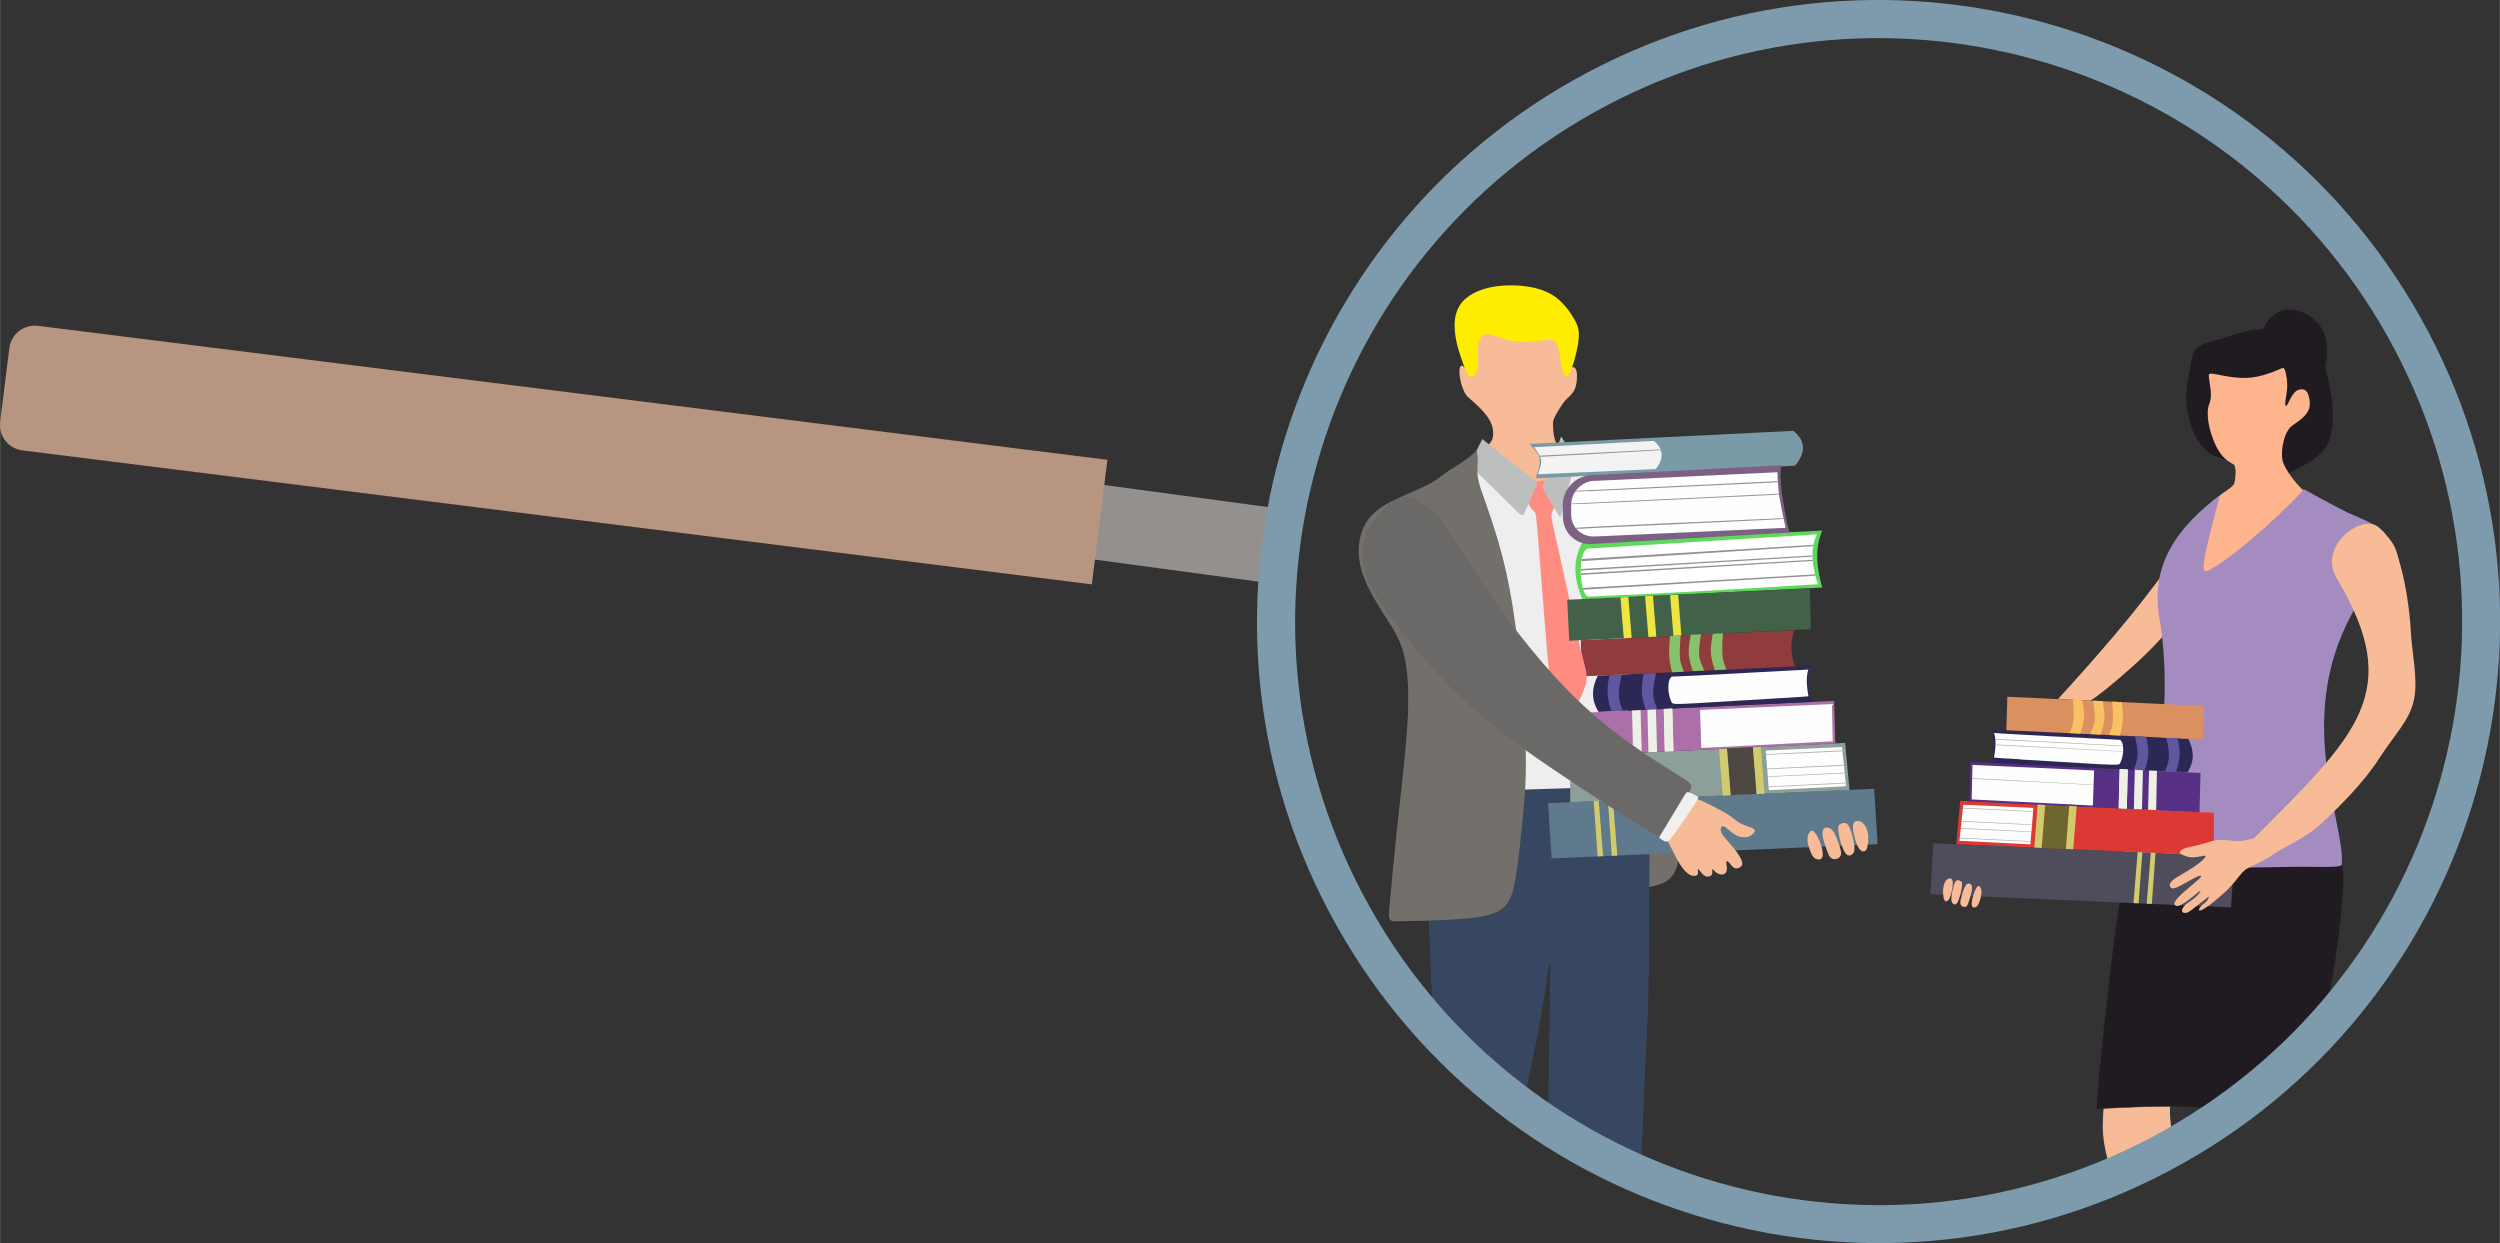 <?xml version="1.0" encoding="UTF-8"?>
<!DOCTYPE svg PUBLIC "-//W3C//DTD SVG 1.1//EN" "http://www.w3.org/Graphics/SVG/1.1/DTD/svg11.dtd">
<!-- Creator: CorelDRAW X5 -->
<svg xmlns="http://www.w3.org/2000/svg" xml:space="preserve" width="985.644mm" height="490.099mm" style="shape-rendering:geometricPrecision; text-rendering:geometricPrecision; image-rendering:optimizeQuality; fill-rule:evenodd; clip-rule:evenodd"
viewBox="0 0 12683 6307"
 xmlns:xlink="http://www.w3.org/1999/xlink">
 <rect x="0" y="0" width="12683" height="6307" fill="#333333" stroke="none"/>
 <defs>
  <style type="text/css">
   <![CDATA[
    .str0 {stroke:#2B2A29;stroke-width:2.574}
    .fil3 {fill:#F8BB97}
    .fil6 {fill:#FFED00}
    .fil5 {fill:#384761}
    .fil32 {fill:#4F4C5C}
    .fil7 {fill:#5E7A8C}
    .fil12 {fill:#5ED95B}
    .fil2 {fill:#FEB48C}
    .fil15 {fill:#FF8C81}
    .fil21 {fill:white}
    .fil1 {fill:#1F1B20}
    .fil10 {fill:#2C2855}
    .fil19 {fill:#426148}
    .fil26 {fill:#4C4741}
    .fil34 {fill:#573085}
    .fil14 {fill:#6057A0}
    .fil36 {fill:#6B672E}
    .fil24 {fill:#6B6967}
    .fil0 {fill:#73706C}
    .fil17 {fill:#7B9AA7}
    .fil20 {fill:#7D6185}
    .fil28 {fill:#87C16B}
    .fil8 {fill:#8D9F9B}
    .fil11 {fill:#913C3C}
    .fil22 {fill:#919291}
    .fil38 {fill:#94908E}
    .fil31 {fill:#A48CC1}
    .fil9 {fill:#AD6FAA}
    .fil30 {fill:#B0B1B1}
    .fil39 {fill:#B79581}
    .fil16 {fill:#BDBEBE}
    .fil23 {fill:#D2CB6D}
    .fil35 {fill:#DA905F}
    .fil33 {fill:#DD3934}
    .fil27 {fill:#EDE540}
    .fil29 {fill:#EDF1E5}
    .fil4 {fill:#EEEEEE}
    .fil25 {fill:#F1F0EE}
    .fil18 {fill:#F3F3F3}
    .fil37 {fill:#FAC064}
    .fil13 {fill:#FEFEFE}
    .fil40 {fill:#7D9BAD}
   ]]>
  </style>
 </defs>
 <g id="Vrstva_x0020_1">
  <g id="_456880064">
   <path class="fil0" d="M8239 4501c77,6 184,6 236,-47 53,-53 51,-160 3,-243 -48,-83 -143,-141 -219,-94 -76,47 -134,201 -140,284 -5,83 42,95 119,100z"/>
   <path class="fil1" d="M11725 2063c-15,5 -34,-9 -79,-24 -45,-15 -115,-31 -154,-73 -39,-42 -48,-110 -45,-168 3,-58 17,-105 42,-145 24,-40 58,-72 102,-81 43,-8 96,7 137,38 42,31 73,77 77,146 4,69 -19,161 -36,219 -17,58 -28,82 -43,87z"/>
   <path class="fil1" d="M11364 2568c-32,12 -9,-14 -8,-32 1,-18 -19,-29 -12,-59 7,-30 41,-79 18,-108 -23,-28 -102,-36 -155,-72 -53,-37 -81,-103 -97,-158 -16,-56 -21,-101 -18,-147 3,-46 14,-93 21,-133 7,-41 10,-75 37,-97 27,-22 79,-31 129,-46 50,-15 98,-34 150,-42 52,-7 107,-3 148,10 41,13 68,33 99,52 31,18 67,34 90,63 23,29 34,71 44,117 10,45 20,94 24,150 4,56 2,120 -17,169 -20,49 -57,82 -103,111 -46,28 -101,52 -127,69 -26,18 -24,29 -66,60 -42,31 -127,82 -159,94z"/>
   <path class="fil2" d="M11721 2513c-70,-39 -136,-149 -140,-173 -5,-23 -5,-54 1,-84 5,-30 16,-59 28,-76 12,-18 26,-25 44,-38 19,-13 42,-32 54,-53 12,-21 12,-44 9,-62 -3,-18 -8,-33 -15,-41 -7,-8 -14,-10 -23,-11 -9,0 -19,2 -28,8 -9,6 -18,17 -28,34 -9,17 -19,39 -24,43 -5,4 -6,-11 -4,-27 2,-17 6,-35 8,-54 2,-19 1,-38 -1,-58 -3,-20 -8,-42 -13,-50 -5,-8 -9,-4 -40,9 -31,13 -87,34 -147,37 -60,3 -124,-11 -158,-18 -34,-6 -39,-4 -38,10 1,14 6,41 9,65 3,24 2,44 -1,58 -3,14 -9,21 -12,42 -3,21 -2,55 8,97 10,43 30,94 54,128 24,34 52,49 68,57 16,8 10,86 0,103 -10,17 -67,45 -138,112 -71,66 -31,380 -23,447 7,67 112,-154 170,-145 58,9 128,23 180,-13 51,-37 83,-125 94,-211 11,-86 178,-98 108,-137z"/>
   <path class="fil3" d="M11243 2537c-124,175 -248,350 -360,494 -112,144 -212,258 -283,339 -72,81 -115,129 -159,177 55,3 110,5 165,8 32,-22 63,-44 143,-112 80,-68 208,-182 286,-292 77,-110 104,-216 131,-322 26,-97 52,-194 78,-292z"/>
   <path class="fil3" d="M7514 2282c7,-20 11,28 21,-2 10,-30 48,-30 39,-100 -9,-68 -83,-126 -128,-167 -10,-9 -20,-28 -28,-51 -8,-23 -13,-51 -14,-71 -1,-20 3,-32 8,-35 5,-3 11,2 18,9 7,7 15,16 21,-1 6,-17 10,-59 12,-94 2,-35 4,-63 15,-88 12,-24 34,-45 77,-54 43,-9 108,-8 175,3 67,11 137,31 174,68 37,37 41,92 45,126 3,34 5,48 10,49 5,2 12,-9 20,-11 7,-2 14,3 18,16 4,13 4,34 2,55 -2,21 -8,41 -19,57 -11,16 -29,29 -41,43 -12,14 -59,85 -60,107 0,0 -5,81 25,122 8,10 40,-34 72,-6 32,28 -19,58 2,109 21,51 19,66 0,107 -19,41 21,37 -41,34 -62,-3 -133,52 -214,-2 -81,-54 -135,-132 -156,-182 -21,-49 -59,-21 -52,-40z"/>
   <path class="fil4 str0" d="M7578 2352c-34,-29 -51,-37 -76,-25 -25,12 -57,44 -46,141 11,96 65,256 109,444 44,188 79,403 90,612 11,210 -2,414 85,511 87,97 273,88 382,-18 109,-105 141,-307 148,-536 7,-230 -10,-488 -59,-649 -49,-161 -118,-406 -176,-448 -58,-43 -107,116 -154,106 -48,-11 -107,-11 -162,-35 -55,-24 -106,-73 -140,-102z"/>
   <path class="fil5" d="M7728 5596c28,-126 55,-253 78,-376 23,-123 41,-242 50,-302 9,-59 10,-58 8,81 -2,139 -6,415 -10,692 150,102 300,204 380,237 79,32 88,-5 95,-105 7,-100 11,-264 17,-394 6,-130 13,-226 16,-367 4,-141 4,-328 4,-444 1,-116 2,-161 3,-255 1,-94 0,-235 -55,-304 -55,-69 -164,-66 -355,-60 -191,6 -464,15 -601,19 -137,4 -137,4 -128,203 8,199 25,597 41,994 152,127 304,254 456,381z"/>
   <path class="fil3" d="M10980 5839c50,-39 39,-87 33,-138 -6,-51 -8,-105 14,-165 22,-60 69,-127 74,-171 4,-43 -33,-63 -96,-69 -62,-6 -149,2 -204,13 -55,11 -78,26 -93,70 -15,44 -23,117 -30,185 -7,68 -13,132 -8,194 5,61 21,121 37,180 112,-30 224,-60 274,-99z"/>
   <path class="fil6" d="M7959 1901c11,-15 22,-51 32,-88 10,-38 18,-77 19,-108 1,-31 -5,-54 -24,-87 -19,-34 -51,-78 -92,-109 -41,-31 -92,-48 -151,-56 -59,-8 -126,-7 -182,5 -56,12 -102,34 -132,63 -30,29 -44,65 -48,103 -4,38 1,77 8,110 7,33 16,59 26,89 10,30 21,63 32,78 11,15 22,12 31,4 9,-8 18,-19 20,-46 2,-26 -1,-67 0,-94 1,-27 6,-41 14,-52 8,-11 20,-19 43,-16 23,3 56,17 90,26 34,9 68,12 99,11 31,-1 58,-5 83,-8 25,-3 46,-5 60,6 14,11 20,34 25,65 5,31 10,70 18,92 8,22 19,28 30,12z"/>
   <polygon class="fil7" points="7872,4355 9526,4283 9508,4002 7854,4075 "/>
   <polygon class="fil8" points="9383,4008 7966,4070 7966,3836 9361,3769 "/>
   <polygon class="fil9" points="9311,3772 8045,3832 8040,3616 9305,3556 "/>
   <path class="fil10" d="M9193 3561c-361,17 -721,34 -1082,51 -39,-58 -37,-120 -5,-184l1082 -51c-18,63 -20,125 5,184z"/>
   <path class="fil11" d="M9107 3381l-1082 51 -5 -184 1082 -51c-18,63 -20,125 5,184z"/>
   <path class="fil12" d="M9245 2981c-406,20 -811,40 -1217,60 -40,-96 -54,-193 0,-289l1217 -60c-36,81 -32,180 0,289z"/>
   <path class="fil13" d="M9034 3542c-114,7 -325,20 -433,26 -108,6 -114,5 -120,-5 -6,-10 -12,-29 -15,-49 -3,-20 -2,-42 1,-56 3,-14 10,-21 12,-23 2,-3 0,-2 117,-7 117,-6 421,-22 470,-25 49,-3 69,-3 109,-6 -18,41 -2,127 0,135 -8,2 -26,3 -140,10z"/>
   <path class="fil14" d="M8408 3599c-10,-25 -20,-51 -21,-81 -1,-31 7,-67 11,-85 4,-18 4,-18 -6,-18 -11,1 -33,2 -43,2 -10,0 -9,0 -11,9 -2,9 -6,27 -7,47 -2,20 -2,41 1,61 3,20 9,38 12,49 4,11 5,15 6,19 20,-1 39,-2 59,-3z"/>
   <path class="fil15" d="M7877 2591c8,-20 28,-44 33,-70 5,-26 -5,-54 -15,-68 -10,-15 -21,-16 -41,-16 -20,0 -49,1 -71,12 -21,12 -35,34 -37,58 -2,24 8,50 17,65 9,15 19,19 24,27 5,8 7,21 16,131 9,110 25,318 39,491 14,173 27,311 46,378 20,67 47,64 78,27 31,-37 67,-108 79,-155 12,-47 0,-70 -25,-173 -25,-103 -64,-285 -91,-407 -27,-122 -41,-185 -50,-224 -9,-39 -11,-55 -3,-75z"/>
   <path class="fil16" d="M7521 2226c-22,43 -43,87 -53,110 -10,23 -9,25 36,70 45,44 133,131 177,174 44,43 44,43 57,14 13,-29 39,-87 51,-116 13,-29 13,-29 -30,-62 -43,-33 -128,-100 -175,-137 -47,-37 -55,-45 -64,-52z"/>
   <path class="fil16" d="M7921 2216c25,38 49,76 61,96 12,20 12,23 -1,73 -13,50 -39,147 -52,196 -13,49 -13,49 -28,23 -15,-26 -46,-77 -62,-103 -15,-26 -15,-26 -1,-65 15,-39 44,-117 60,-160 16,-43 19,-52 22,-61z"/>
   <path class="fil0" d="M7494 2281c-44,53 -129,93 -177,131 -48,38 -99,61 -164,89 -65,28 -142,60 -191,110 -49,50 -68,117 -69,179 -1,63 16,121 44,181 28,59 67,120 103,176 36,56 68,108 86,190 18,82 23,195 14,339 -9,145 -30,322 -49,494 -18,172 -34,338 -41,422 -8,83 -8,83 54,82 62,-1 185,-3 283,-10 98,-6 172,-17 218,-43 46,-26 66,-67 82,-155 16,-88 29,-222 40,-335 11,-114 19,-207 11,-405 -9,-199 -35,-504 -79,-737 -44,-234 -109,-398 -145,-504 -36,-106 -6,-110 -22,-204z"/>
   <path class="fil17" d="M9105 2363l-1313 64c6,-33 24,-67 19,-100 -5,-29 -33,-50 -49,-75l1336 -66c70,55 58,120 7,178z"/>
   <path class="fil18" d="M8400 2380l-597 26c5,-26 20,-48 15,-74 -4,-22 -22,-44 -35,-63l607 -32c55,42 48,99 9,143z"/>
   <polygon class="fil19" points="9187,3192 7961,3251 7951,3043 9182,2985 "/>
   <path class="fil20" d="M8072 2411l974 -51c-34,2 6,242 32,342 -334,19 -669,39 -1003,58 -80,5 -145,-57 -146,-137l-1 -59c-1,-80 64,-149 143,-153z"/>
   <path class="fil21" d="M9223 2964c-386,24 -777,47 -1162,63 -48,2 -62,-240 -1,-244l1158 -72c-34,71 -28,158 5,253z"/>
   <path class="fil13" d="M8086 2440l931 -44c0,0 3,88 13,140 13,72 29,142 29,142l-970 44c-64,3 -118,-47 -118,-111l0 -48c-1,-65 52,-120 116,-124z"/>
   <path class="fil22" d="M8066 2555l911 -43c1,0 48,-2 48,-3l0 -4c0,-1 -47,2 -48,2l-1007 48c0,0 0,1 0,2l0 1c0,1 95,-3 96,-3z"/>
   <path class="fil22" d="M8066 2492l911 -43c1,0 43,-2 43,-3l0 -5c0,-1 -41,2 -42,2l-984 47c-1,0 -2,1 -2,2l-1 2c0,1 74,-3 75,-3z"/>
   <path class="fil22" d="M8066 2680l911 -43c1,0 72,-3 72,-4l-1 -4c0,-1 -70,3 -71,3 -139,7 -985,41 -983,47 0,1 0,1 3,4 1,1 68,-3 69,-3z"/>
   <path class="fil22" d="M8019 2895c392,-24 785,-48 1177,-71 0,0 0,1 0,0 0,-1 0,-3 0,-6 -392,23 -784,46 -1177,69 0,-1 0,-3 0,-1 0,1 0,6 0,10z"/>
   <path class="fil22" d="M8022 2847c392,-25 785,-50 1177,-76 0,-1 0,-1 1,-2 0,-1 0,-3 1,-5 -392,24 -784,48 -1177,72 -1,4 -1,7 -2,11z"/>
   <path class="fil22" d="M8020 2917c392,-24 785,-47 1177,-71 0,-1 0,-1 0,-2 0,-1 0,-2 0,-4 -392,23 -785,46 -1177,69 0,0 0,0 0,1 0,1 0,4 0,7z"/>
   <path class="fil22" d="M8032 2992c393,-24 785,-48 1178,-71 0,-1 0,-2 -1,-3 0,-1 -1,-2 -1,-4 -393,23 -786,46 -1179,69 0,1 1,2 1,4 0,1 1,3 1,5z"/>
   <path class="fil14" d="M8234 3607c-10,-25 -20,-51 -21,-81 -1,-31 7,-67 11,-85 4,-18 4,-18 -6,-18 -11,1 -33,2 -43,2 -10,0 -9,0 -11,9 -2,9 -6,27 -7,47 -2,20 -2,41 1,61 3,20 9,38 12,49 4,11 5,15 6,19 20,-1 39,-2 59,-3z"/>
   <path class="fil3" d="M9195 4215c-10,-2 -18,10 -22,23 -4,13 -4,26 -1,41 3,15 8,30 14,44 6,14 12,26 22,32 11,7 26,8 33,1 8,-8 8,-24 4,-44 -4,-19 -11,-41 -21,-60 -9,-19 -20,-36 -30,-38z"/>
   <path class="fil3" d="M9273 4199c-9,-1 -16,1 -20,6 -5,5 -7,13 -7,23 0,10 2,21 6,36 4,15 10,33 16,49 6,16 10,29 18,37 8,8 18,10 28,9 10,-2 20,-8 24,-17 4,-9 3,-22 -4,-45 -7,-23 -19,-56 -30,-74 -11,-18 -21,-22 -30,-23z"/>
   <path class="fil3" d="M9333 4183c-7,6 -8,14 -7,25 1,11 3,24 6,39 3,15 8,32 14,48 6,16 12,30 20,38 7,8 16,9 23,6 8,-3 15,-9 18,-20 3,-11 1,-27 -2,-46 -4,-19 -9,-43 -16,-61 -6,-18 -14,-31 -24,-35 -11,-4 -24,0 -31,6z"/>
   <path class="fil3" d="M9401 4188c2,-14 9,-22 19,-23 10,-1 24,3 34,14 10,10 17,27 21,42 4,16 4,30 3,45 -1,15 -3,30 -7,40 -4,10 -11,15 -19,14 -8,-1 -17,-8 -25,-22 -8,-14 -14,-34 -19,-54 -5,-21 -9,-42 -7,-56z"/>
   <path class="fil23" d="M8085 4064c7,94 14,187 20,281 9,0 19,-1 28,-1 -7,-93 -15,-187 -22,-280 -9,0 -18,1 -26,1z"/>
   <path class="fil23" d="M8157 4061c7,94 14,187 20,281 9,0 19,-1 28,-1 -7,-93 -15,-187 -22,-280 -9,0 -18,1 -26,1z"/>
   <path class="fil24" d="M7332 2664c-59,-78 -121,-123 -168,-137 -47,-14 -80,2 -120,35 -40,33 -87,82 -111,138 -24,56 -26,119 -14,180 13,61 40,120 123,235 84,115 224,286 376,430 152,144 317,261 485,374 169,114 342,224 430,279 89,55 93,55 122,10 29,-45 83,-136 110,-182 27,-45 27,-45 -69,-105 -96,-59 -289,-178 -470,-348 -182,-170 -352,-390 -466,-556 -114,-165 -170,-276 -229,-353z"/>
   <path class="fil3" d="M8562 4084c-26,33 -71,101 -91,137 -20,36 -14,39 -1,64 13,24 34,70 53,100 19,30 35,45 49,53 14,7 25,7 32,5 7,-2 11,-7 11,-14 0,-7 -3,-17 -2,-19 1,-2 6,3 12,10 6,7 13,16 20,21 7,5 15,8 23,6 8,-1 16,-5 18,-13 3,-8 0,-18 1,-22 1,-4 5,-1 9,4 4,5 8,11 17,15 9,5 22,8 31,5 10,-3 16,-13 17,-25 1,-12 -3,-26 -3,-34 -1,-8 2,-9 6,-7 4,2 10,8 16,16 6,7 12,16 22,19 10,3 23,-1 30,-8 7,-6 9,-15 6,-25 -2,-10 -9,-21 -16,-33 -8,-12 -16,-25 -27,-37 -10,-13 -22,-25 -32,-37 -11,-12 -20,-23 -26,-33 -6,-10 -8,-20 -7,-27 0,-7 3,-12 9,-13 5,-1 14,3 21,9 7,6 14,13 24,21 10,8 23,17 39,22 15,5 33,5 46,1 14,-4 24,-14 30,-21 5,-7 5,-13 -1,-18 -6,-5 -17,-8 -31,-13 -14,-5 -32,-12 -48,-22 -15,-10 -28,-22 -44,-33 -16,-11 -36,-22 -59,-34 -23,-12 -50,-26 -69,-35 -19,-9 -30,-13 -40,-15 -10,-3 -18,-5 -44,28z"/>
   <path class="fil25" d="M8566 4020c12,2 32,13 43,19 10,6 11,7 -13,44 -24,37 -73,109 -101,147 -28,38 -36,42 -46,39 -10,-2 -21,-11 -27,-15 -6,-4 -6,-4 16,-40 22,-36 66,-109 90,-149 24,-40 27,-48 39,-46z"/>
   <path class="fil26" d="M8762 3798c6,79 12,157 18,236 44,-2 89,-4 133,-6 -6,-79 -13,-158 -19,-237 -44,2 -88,4 -132,6z"/>
   <path class="fil23" d="M8893 3792c6,79 13,158 19,237 13,-1 27,-1 40,-2 -6,-79 -12,-158 -19,-237 -14,1 -27,1 -41,2z"/>
   <path class="fil23" d="M8721 3800c6,79 13,158 19,237 13,-1 27,-2 40,-2 -6,-79 -12,-157 -19,-236 -14,1 -27,1 -41,2z"/>
   <path class="fil27" d="M8346 3025c6,69 11,138 17,207 13,-1 27,-1 40,-2 -6,-69 -11,-138 -17,-207 -14,1 -27,1 -41,2z"/>
   <path class="fil27" d="M8473 3019c6,69 11,138 17,207 13,-1 27,-1 40,-2 -5,-69 -11,-138 -16,-206 -14,1 -27,1 -41,2z"/>
   <path class="fil27" d="M8221 3031c6,69 11,138 17,207 13,-1 27,-1 40,-2 -6,-69 -11,-138 -17,-207 -14,1 -27,1 -41,2z"/>
   <path class="fil28" d="M8647 3402c-11,-24 -26,-52 -27,-82 -1,-29 5,-73 10,-102 -11,1 -33,2 -43,2 -10,0 -9,0 -11,9 -11,63 -14,94 6,157 4,11 5,15 6,19 20,-1 39,-2 59,-3z"/>
   <path class="fil28" d="M8543 3408c-10,-25 -20,-51 -21,-81 -1,-29 3,-81 4,-103 -11,1 -33,2 -43,2 -10,0 -9,0 -11,9 -5,59 -8,91 6,157 4,11 5,15 6,19 20,-1 39,-2 59,-3z"/>
   <path class="fil28" d="M8759 3397c-11,-24 -20,-51 -21,-81 -1,-29 -1,-74 4,-103 -11,1 -33,2 -43,2 -10,0 -9,0 -11,9 -11,63 -14,94 6,157 4,11 5,15 6,19 20,-1 39,-2 59,-3z"/>
   <path class="fil13" d="M9294 3572c-223,10 -446,20 -669,30 2,64 4,128 6,193 222,-11 445,-23 667,-34 -1,-63 -3,-126 -4,-189z"/>
   <path class="fil29" d="M8484 3595c2,72 4,144 6,216 -15,1 -30,1 -44,2 -2,-72 -3,-144 -5,-216 15,-1 29,-1 44,-2z"/>
   <path class="fil29" d="M8484 3595c2,72 4,144 6,216 -15,1 -30,1 -44,2 -2,-72 -3,-144 -5,-216 15,-1 29,-1 44,-2z"/>
   <path class="fil29" d="M8401 3599c2,72 4,144 6,216 -15,1 -30,1 -44,2 -2,-72 -3,-144 -5,-216 15,-1 29,-1 44,-2z"/>
   <path class="fil29" d="M8323 3603c2,70 4,140 6,210 -15,-11 -30,-21 -45,-32 -1,-59 -3,-117 -4,-176 15,-1 29,-1 44,-2z"/>
   <path class="fil13" d="M8958 3808c129,-6 258,-12 387,-18 7,66 14,133 20,199 -130,7 -260,13 -391,20 -5,-67 -11,-134 -16,-201z"/>
   <path class="fil30" d="M8959 3826c0,1 0,2 0,4 129,-6 258,-12 387,-18 0,-2 0,-3 0,-5 -129,6 -258,13 -387,19z"/>
   <path class="fil30" d="M8965 3899c0,1 0,2 0,4 129,-6 259,-12 388,-18 0,-2 0,-3 0,-5 -129,6 -259,13 -388,19z"/>
   <path class="fil30" d="M8968 3938c0,1 0,2 0,4 130,-6 260,-12 389,-18 0,-1 0,-3 0,-4 -130,6 -259,13 -389,19z"/>
   <path class="fil30" d="M8972 3991c0,1 0,2 0,3 130,-6 260,-12 390,-19 0,-1 0,-3 0,-4 -130,6 -260,13 -390,19z"/>
   <path class="fil1 str0" d="M10638 5625c124,-6 248,-12 366,-12 118,1 230,8 342,15 115,-80 230,-161 309,-243 79,-82 123,-167 159,-328 36,-162 65,-401 73,-535 8,-134 -6,-163 -47,-178 -41,-15 -109,-18 -272,-28 -163,-11 -420,-30 -565,-39 -145,-9 -177,-8 -207,95 -30,103 -59,309 -84,508 -24,199 -44,391 -64,584 -4,54 -7,108 -11,161z"/>
   <path class="fil31" d="M11881 4384c16,-211 -241,-724 48,-1264 34,-63 104,-159 142,-230 38,-71 49,-115 44,-148 -5,-33 -27,-55 -66,-77 -38,-22 -93,-44 -142,-66 -33,-15 -218,-116 -219,-117 -41,54 -317,320 -475,408 -53,30 -48,-8 49,-376 -305,225 -339,440 -305,632 34,188 86,812 -236,1258 317,0 635,0 848,-5 213,-5 311,9 313,-16z"/>
   <polygon class="fil32" points="11319,4604 9793,4537 9809,4278 11336,4345 "/>
   <polygon class="fil33" points="9925,4283 11232,4340 11232,4124 9945,4063 "/>
   <polygon class="fil34" points="9991,4066 11159,4121 11164,3922 9996,3866 "/>
   <path class="fil10" d="M10100 3871c333,16 665,32 998,47 36,-54 34,-111 4,-170l-998 -47c17,58 18,115 -4,170z"/>
   <polygon class="fil35" points="10179,3705 11177,3752 11182,3582 10184,3535 "/>
   <path class="fil13" d="M10247 3853c105,6 300,18 399,24 100,5 105,4 110,-5 5,-9 11,-26 14,-45 3,-19 2,-39 -1,-51 -3,-13 -9,-19 -11,-21 -2,-2 0,-1 -108,-7 -108,-5 -388,-20 -434,-23 -45,-3 -64,-3 -100,-6 17,37 2,117 0,124 8,2 24,3 129,9z"/>
   <path class="fil14" d="M10825 3906c9,-23 19,-47 20,-75 1,-28 -6,-62 -10,-78 -4,-17 -4,-17 6,-16 10,0 30,1 40,2 10,0 9,0 10,9 1,8 5,25 7,43 2,18 1,38 -1,56 -3,18 -8,35 -11,45 -3,10 -4,14 -6,17 -18,-1 -36,-2 -54,-3z"/>
   <path class="fil14" d="M10984 3913c9,-23 19,-47 20,-75 1,-28 -6,-62 -10,-78 -4,-17 -4,-17 6,-16 10,0 30,1 40,2 10,0 9,0 10,9 1,8 5,25 7,43 2,18 1,38 -1,56 -3,18 -8,35 -11,45 -3,10 -4,14 -6,17 -18,-1 -36,-2 -54,-3z"/>
   <path class="fil3" d="M10037 4495c6,-2 12,8 14,17 3,10 2,20 0,31 -2,11 -5,23 -9,33 -4,10 -7,19 -14,24 -7,5 -16,6 -21,1 -5,-6 -5,-18 -2,-33 2,-14 7,-31 13,-45 6,-14 13,-27 19,-29z"/>
   <path class="fil3" d="M9987 4483c5,-1 10,1 13,4 3,4 5,10 5,17 0,7 -1,16 -4,27 -3,11 -6,25 -10,36 -4,12 -7,22 -11,28 -5,6 -11,8 -18,6 -6,-1 -13,-6 -15,-13 -3,-7 -2,-16 3,-34 4,-17 12,-42 19,-55 7,-14 13,-17 19,-17z"/>
   <path class="fil3" d="M9950 4471c5,5 5,10 4,18 0,8 -2,18 -4,29 -2,11 -5,24 -9,36 -4,12 -8,23 -13,29 -5,6 -10,7 -15,5 -5,-2 -10,-7 -12,-15 -2,-8 -1,-20 1,-35 2,-15 6,-32 10,-45 4,-13 9,-23 15,-26 7,-3 15,0 20,5z"/>
   <path class="fil3" d="M9907 4474c-1,-11 -6,-16 -12,-17 -7,-1 -15,2 -22,10 -6,8 -11,20 -13,32 -2,12 -3,23 -2,34 1,11 2,23 5,30 3,7 7,11 12,10 5,-1 11,-6 16,-16 5,-10 9,-25 12,-40 3,-15 5,-31 4,-42z"/>
   <path class="fil23" d="M10936 4327c-6,86 -13,173 -19,259 -9,0 -17,-1 -26,-1 7,-86 14,-173 21,-259 8,0 16,1 24,1z"/>
   <path class="fil23" d="M10869 4324c-6,86 -13,173 -19,259 -9,0 -17,-1 -26,-1 7,-86 14,-173 21,-259 8,0 16,1 24,1z"/>
   <path class="fil36" d="M10498 4090c-6,73 -11,145 -17,218 -41,-2 -82,-4 -123,-5 6,-73 12,-146 18,-218 41,2 81,4 122,6z"/>
   <path class="fil23" d="M10376 4084c-6,73 -12,146 -18,218 -12,-1 -25,-1 -37,-2 6,-73 11,-146 17,-218 13,1 25,1 38,2z"/>
   <path class="fil23" d="M10536 4091c-6,73 -12,146 -18,218 -12,-1 -25,-1 -37,-2 6,-73 11,-145 17,-218 13,1 25,1 38,2z"/>
   <path class="fil37" d="M10603 3725c10,-22 24,-48 25,-76 1,-27 -5,-67 -9,-94 10,0 30,1 40,2 10,0 9,0 10,9 10,59 13,86 -6,144 -3,10 -4,14 -6,17 -18,-1 -36,-2 -54,-3z"/>
   <path class="fil37" d="M10700 3730c9,-23 19,-47 20,-75 1,-27 -2,-75 -4,-95 10,0 30,1 40,2 10,0 9,0 10,9 5,55 8,84 -6,144 -3,10 -4,14 -6,17 -18,-1 -36,-2 -54,-3z"/>
   <path class="fil37" d="M10500 3720c10,-22 19,-47 20,-75 1,-27 0,-68 -4,-95 10,0 30,1 40,2 10,0 9,0 10,9 10,59 13,86 -6,144 -3,10 -4,14 -6,17 -18,-1 -36,-2 -54,-3z"/>
   <path class="fil13" d="M10007 3881c206,9 411,19 617,28 -2,59 -4,118 -6,178 -205,-10 -410,-21 -615,-31 1,-58 3,-116 4,-174z"/>
   <path class="fil29" d="M10754 3902c-2,66 -4,133 -5,199 14,1 27,1 41,2 2,-66 3,-133 5,-199 -13,-1 -27,-1 -40,-2z"/>
   <path class="fil29" d="M10754 3902c-2,66 -4,133 -5,199 14,1 27,1 41,2 2,-66 3,-133 5,-199 -13,-1 -27,-1 -40,-2z"/>
   <path class="fil29" d="M10831 3906c-2,66 -4,133 -5,199 14,1 27,1 41,2 2,-66 3,-133 5,-199 -13,-1 -27,-1 -40,-2z"/>
   <path class="fil29" d="M10903 3909c-2,66 -3,133 -5,199 14,1 27,1 41,2 1,-66 3,-133 4,-199 -13,-1 -27,-1 -40,-2z"/>
   <path class="fil13" d="M10317 4099c-119,-5 -238,-11 -357,-16 -6,61 -12,122 -19,183 120,6 240,12 360,18 5,-62 10,-124 15,-185z"/>
   <path class="fil30" d="M10316 4116c0,1 0,2 0,3 -119,-6 -238,-11 -357,-17 0,-1 0,-3 0,-4 119,6 238,12 357,18z"/>
   <path class="fil30" d="M10310 4183c0,1 0,2 0,3 -119,-6 -239,-11 -358,-17 0,-1 0,-3 0,-4 119,6 239,12 358,18z"/>
   <path class="fil30" d="M10307 4219c0,1 0,2 0,3 -120,-6 -239,-11 -359,-17 0,-1 0,-3 0,-4 120,6 239,12 359,18z"/>
   <path class="fil30" d="M10304 4268c0,1 0,2 0,3 -120,-6 -240,-11 -360,-17 0,-1 0,-3 0,-4 120,6 240,12 360,18z"/>
   <path class="fil3" d="M11467 4248c-35,4 -67,17 -102,19 -35,2 -71,-7 -102,-6 -31,1 -56,11 -86,20 -31,9 -67,15 -89,22 -21,7 -27,14 -29,19 -1,5 2,9 11,14 10,5 26,11 42,13 16,2 31,0 46,-3 14,-3 28,-6 31,-3 3,3 -4,12 -19,25 -15,13 -37,30 -66,47 -29,18 -64,37 -81,51 -17,15 -17,25 -13,33 4,8 12,13 37,2 25,-11 67,-37 91,-49 24,-12 30,-10 28,-4 -1,5 -10,13 -33,32 -23,20 -61,51 -81,72 -20,21 -23,32 -19,38 4,7 14,10 32,1 18,-9 44,-29 63,-44 19,-16 32,-27 35,-27 3,0 -3,10 -12,20 -8,9 -18,17 -30,26 -13,9 -28,18 -38,29 -10,11 -15,23 -12,30 3,7 15,10 28,4 13,-6 29,-19 46,-33 17,-14 36,-27 47,-36 11,-9 14,-13 14,-10 0,3 -3,14 -11,23 -8,9 -22,17 -30,26 -8,9 -11,20 -6,21 5,1 19,-6 35,-17 16,-11 35,-25 57,-44 22,-19 49,-42 70,-66 22,-24 39,-49 55,-66 15,-16 29,-24 57,-37 28,-13 70,-32 96,-56 26,-24 36,-53 22,-70 -14,-17 -51,-22 -86,-18z"/>
   <path class="fil3" d="M12070 2679c86,80 84,103 109,192 25,89 46,221 52,330 5,109 38,246 16,350 -22,104 -98,175 -175,295 -77,120 -197,241 -290,328 -93,88 -207,124 -273,178 -66,-44 -26,-38 -91,-82 545,-545 783,-757 436,-1338 -96,-160 131,-334 217,-254z"/>
   <path class="fil30" d="M10771 3783c0,1 0,2 0,3 -215,-11 -431,-22 -646,-33 0,-1 0,-3 0,-4 215,11 431,23 646,34z"/>
   <path class="fil30" d="M10772 3811c0,1 0,2 0,3 -216,-11 -432,-22 -648,-33 0,-1 0,-3 0,-4 216,12 432,23 649,35z"/>
   <path class="fil22" d="M7814 2318c204,-11 409,-22 613,-34 0,-1 -1,-2 -1,-4 -205,11 -409,21 -614,32 1,2 2,4 2,6z"/>
   <path class="fil30" d="M10622 3980c0,1 0,2 0,3 -205,-10 -411,-21 -616,-31 0,-1 0,-3 0,-4 206,11 411,22 617,33z"/>
   <rect class="fil38" transform="matrix(0.431 -3.442 0.846 0.114 5525.15 2835.4)" width="110" height="1119" rx="2" ry="2"/>
   <path class="fil39" d="M5618 2334l-79 631 -5427 -680c-70,-9 -120,-73 -112,-144l47 -376c9,-70 73,-120 144,-112l5427 680z"/>
   <path class="fil40" d="M6743 4627c-814,-1539 -225,-3447 1314,-4261 1539,-814 3447,-225 4261,1314 814,1539 225,3447 -1314,4261 -1539,814 -3447,225 -4261,-1314zm171 -90c-764,-1445 -211,-3236 1234,-4000 1445,-764 3236,-211 4000,1234 764,1445 211,3236 -1234,4000 -1445,764 -3236,211 -4000,-1234z"/>
  </g>
 </g>
</svg>
